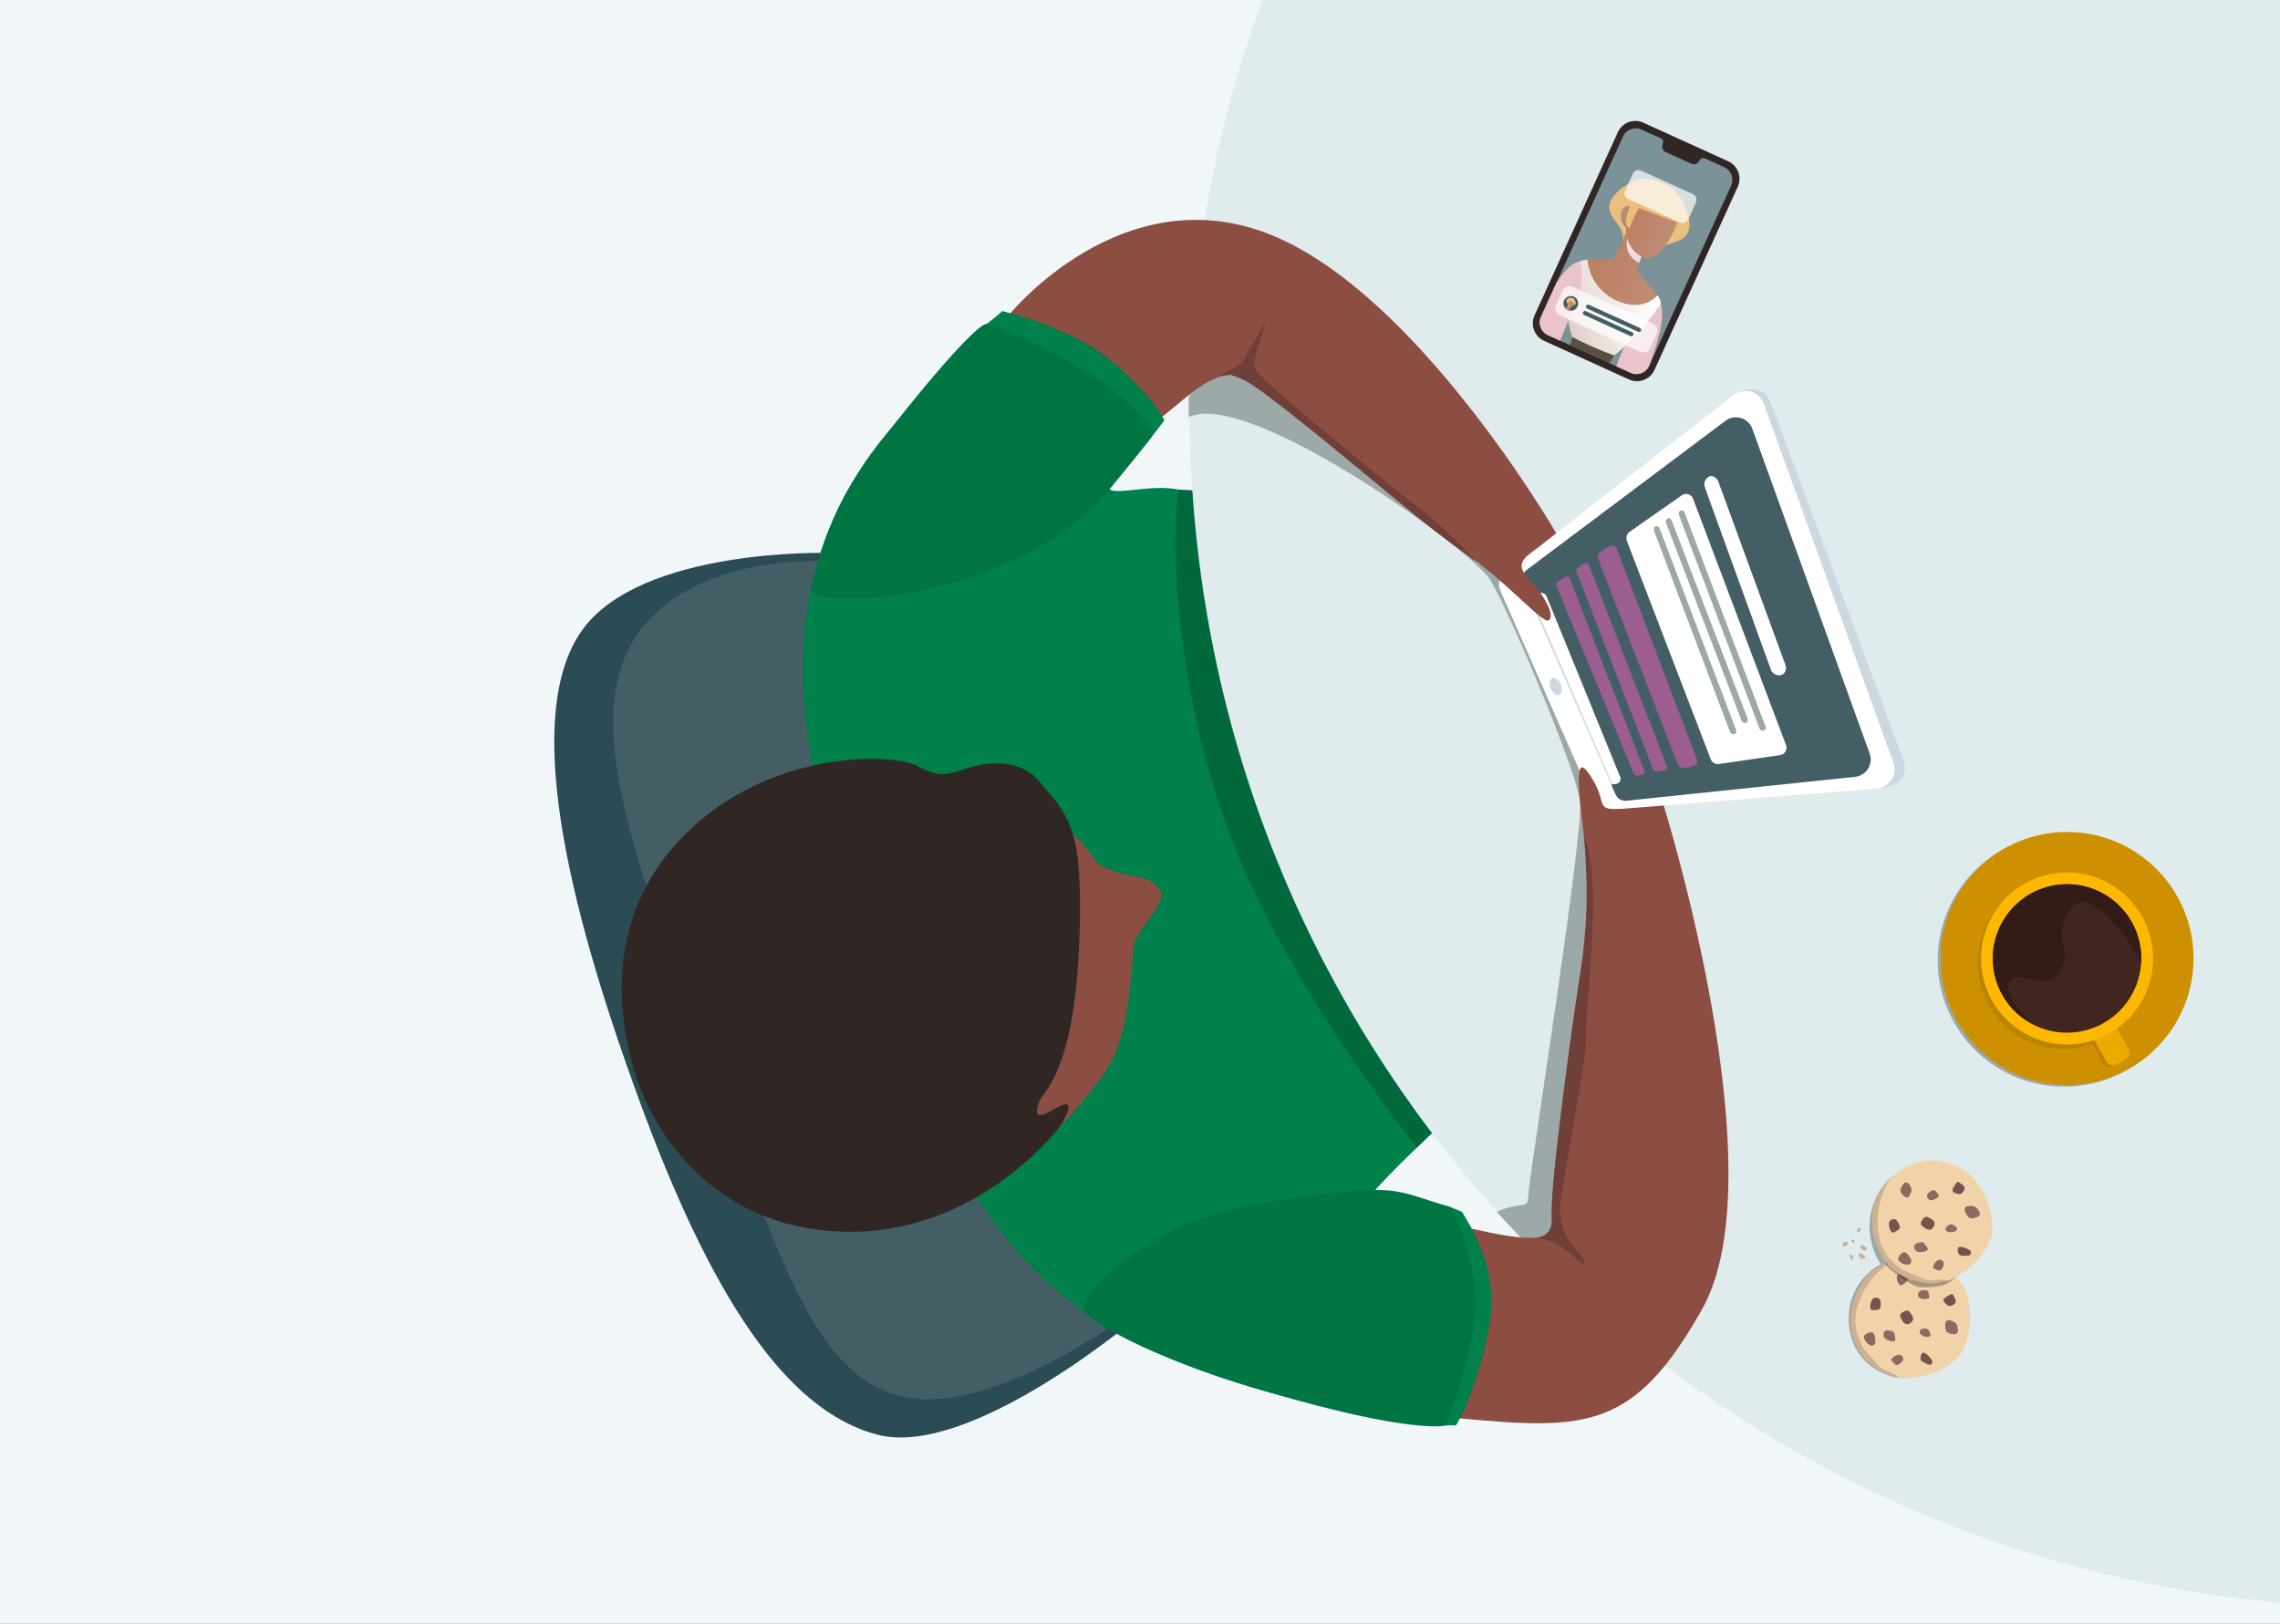 <svg xmlns="http://www.w3.org/2000/svg" width="556" height="396" fill="none"><rect width="100%" height="100%" fill="#808080" stroke="none"/><g clip-path="url(#a)"><path fill="#F1F7F8" d="M0 0h556v396H0z"/><path fill="#2B4B55" d="M201.867 134.863s-45.709-1.3-60.013 18.987c-14.304 20.287-3.786 65.745 13.821 113.924 17.601 48.187 35.971 76.412 58.403 82.167 22.432 5.755 62.596-28.143 62.596-28.143l-74.807-186.935Z"/><path fill="#445E66" d="M202.064 136.867s-32.483-2.237-46.523 17.667c-14.04 19.905-1.319 53.769 15.952 101.053 17.271 47.285 25.906 79.248 47.917 84.898 22.011 5.651 56.064-20.179 56.064-20.179l-73.403-183.44-.007.001Z"/><path fill="#00804A" d="M198.068 186.769c-1.369-10.568-9.874-46.873 17.792-80.593 27.666-33.72 25.592-26.747 25.592-26.747s31.815 11.372 39.53 26.17c0 0-12.133 11.839-10.379 13.691 1.753 1.852 13.718-2.484 20.231 1.406 5.187 3.096 65.094 149.315 65.094 149.315s-25.479 23.546-24.31 25.484c1.16 1.932 15.517-2.431 23.121 1.756 0 0 7.23 10.928 5.734 24.693-1.495 13.765-7.927 25.719-7.927 25.719s-36.61-3.045-69.052-17.129c-32.443-14.084-43.733-35.275-53.28-52.511-9.547-17.236-32.146-91.254-32.146-91.254Z"/><path fill="#8C4D42" d="M226.289 188.614c8.501.302 31.22 5.701 41.321 22.041 0 0 4.493 2.392 7.736 2.795 3.243.403 7.212 1.671 7.827 4.505.614 2.834-6.161 9.433-6.594 12.259-.545 3.539-.898 17.726-4.609 26.75-3.711 9.025-22.617 27.199-22.617 27.199l-23.064-95.549Z"/><path fill="#00693C" d="M287.369 119.404c-1.22 8.513-2.274 42.428 11.476 81.263 13.561 38.307 46.679 79.216 46.679 79.216l13.105-12.573-54.159-146.912-17.095-1.002-.006.008Z"/><path fill="#302725" d="M154.829 261.616c-5.329-17.247-6.193-41.778 14.586-60.346 20.779-18.561 48.746-17.475 54.321-14.428 5.574 3.046 7.158 2.011 12.757.338 5.605-1.667 12.998-1.712 17.179 3.696 2.047 2.644 7.517 7.08 8.934 16.854 0 0 1.331 7.243.494 23.959-.837 16.717-3.421 28.966-9.177 36.038 0 0-3.745 7.024 2.875 2.967 6.621-4.05 2.692 2.204 1.993 3.645 0 0-18.89 25.748-50.692 26.084-31.81.337-48.016-21.818-53.264-38.822l-.006.015Z"/><path fill="#E0EBED" d="M603.123 391.189C763.741 379.378 884.37 239.562 872.556 78.901c-11.814-160.66-151.599-281.326-312.217-269.515-160.618 11.811-281.248 151.627-269.433 312.288 11.814 160.661 151.598 281.327 312.217 269.515Z"/><path fill="#CCD7E0" d="M459.359 192.099c7.024-1.378 4.884-6.445 4.884-6.445s-31.364-84.975-32.823-88.253c-1.46-3.278-6.403-2.779-8.663-1.052l36.595 95.751.007-.001Z"/><path fill="#9DA8A8" d="m353.054 111.466-55.087-30.87-8.076 15.753.001.014c2.082-2.313 1.269-1.355-.004.428-.02 1.662-.013 3.315.003 4.974 14.102-7.145 68.909 32.127 73.543 39.733 4.635 7.612 21.045 46.387 21.885 54.122.84 7.735-11.972 88.525-12.507 94.814-.466 5.479-.22 1.948-7.825 5.115a293.664 293.664 0 0 0 7.985 8.493c8.177 3.653 18.578 6.922 18.578 6.922l4.95-117.357-43.446-82.134v-.007Z"/><path fill="#fff" d="m366.771 139.984 55.992-43.635c2.527-1.967 6.247-.901 7.338 2.119l31.624 87.55c1.057 2.93-.958 6.057-4.06 6.306l-65.861 5.257a3.25 3.25 0 0 1-3.227-1.929l-22.776-51.805a3.241 3.241 0 0 1 .977-3.863h-.007Z"/><path fill="#445E66" d="m372.453 138.881 48.246-36.196c2.284-1.785 5.647-.814 6.631 1.914l28.601 79.178c.957 2.645-.865 5.48-3.67 5.7l-55.461 5.811c-1.623.119-2.416-.6-2.921-1.745l-22.309-51.169a2.946 2.946 0 0 1 .883-3.5v.007Z"/><path fill="#fff" d="m392.807 191.343 1.272-.144c.848-.098 1.334-.946 1.012-1.742l-17.941-43.985c-.33-.817-1.338-1.149-2.044-.677l-1.921 1.296 19.622 45.252Z"/><path fill="#302725" d="m421.44 39.34-20.706-9.419a4.689 4.689 0 0 0-6.21 2.328l-20.308 44.67a4.692 4.692 0 0 0 2.327 6.211l20.706 9.419a4.689 4.689 0 0 0 6.21-2.328l20.308-44.669a4.692 4.692 0 0 0-2.327-6.212Z"/><path fill="#7C9299" d="m420.444 40.771-20.136-9.16a3.415 3.415 0 0 0-4.523 1.696l-19.964 43.914a3.416 3.416 0 0 0 1.695 4.524l20.136 9.16a3.415 3.415 0 0 0 4.523-1.696l19.965-43.914a3.417 3.417 0 0 0-1.696-4.524Z"/><path fill="#EBBF7E" d="M407.818 46.138c1.427 1.203 2.95 2.49 4.028 7.273.966 4.3-2.632 5.328-2.632 5.328s-4.579 1.992-7.857 1.614c-3.279-.38-5.669-1.731-5.669-1.731s.306-1.8-.788-3.42c-.806-1.197-2.785-3.025-2.401-5.2.464-2.636 3.488-4.688 5.651-5.702 3.143-1.463 7.266-.201 9.668 1.838Z"/><path fill="#F75E7A" d="M404.709 73.257s-6.768 7.265-8.818 11.78a59.09 59.09 0 0 0-1.747 4.302l3.488 1.588a3.412 3.412 0 0 0 4.517-1.693l.027-.055c.309-.824.592-1.609.848-2.338 2.708-7.791 2.647-11.401 1.678-13.576l.007-.008Z"/><path fill="#E5E5E5" d="M404.712 73.259s-6.768 7.265-8.818 11.78a59.088 59.088 0 0 0-1.747 4.302l3.488 1.588a3.412 3.412 0 0 0 4.517-1.693l.027-.055c.309-.824.592-1.609.848-2.338 2.708-7.791 2.647-11.401 1.678-13.576l.007-.008Z" opacity=".75" style="mix-blend-mode:multiply"/><path fill="url(#b)" d="M392.828 87.152c3.449-1.82 11.094-10.941 12.156-13.152-.052-1.228-.802-1.967-.802-1.967s-16.023-8.486-17.116-8.746c0 0-3.191.197-4.882 3.006-2.189 3.64.983 15.52 1.457 16.627.256.6 4.46 3.483 9.179 4.232h.008Z"/><path fill="url(#c)" d="M396.823 56.066s-2.68 6.118-3.3 7.147c-.242.403-6.451.073-6.451.073s.392 6.974 7.118 10.026c6.624 2.999 9.998-1.28 9.998-1.28s-4.723-5.422-4.845-6.154c-.122-.74 1.495-4.557 1.495-4.557l-4.007-5.248-.008-.007Z"/><path fill="#F0DAE8" d="M397.342 55.724c.805.977 3.584 5.045 3.22 6.063l-.818 2.343c-3.254-1.689-3.641-4.382-2.402-8.406Z" style="mix-blend-mode:multiply"/><path fill="url(#d)" d="M409.204 53.688c-1.056 3.209-2.432 5.888-4.91 8.173-1.855 1.709-2.814 1.409-4.713.263-2.017-1.22-3.124-4.148-3.075-5.846.049-1.697.407-4.537 2.022-8.066 2.065-4.507 12.652-.552 10.669 5.477h.007Z"/><path fill="url(#e)" d="M397.958 51.249c-.272 1.23-.905 4.24-1.393 4.178-.489-.062-1.668-1.495-1.233-3.6.435-2.103 2.938-1.992 2.626-.578Z"/><path fill="#594F42" d="m382.912 84.22 9.604 4.367c.165-.33.536-1.045 1.085-1.91 0 0-4.59-1.56-10.164-4.47l-.526 2.005.001.008Z"/><path fill="#F75E7A" d="m377.493 81.753 2.941 1.341c.181-.421.362-.843.535-1.264 1.716-4.111 3.888-9.73 4.369-12.034.754-3.617-.266-5.977-.266-5.977s-1.874-.203-5.505 5.116l-3.774 8.3a3.414 3.414 0 0 0 1.693 4.519l.007-.001Z"/><path fill="#E5E5E5" d="m377.492 81.752 2.941 1.341c.181-.421.362-.843.535-1.264 1.716-4.111 3.888-9.73 4.369-12.034.754-3.617-.266-5.977-.266-5.977s-1.874-.203-5.505 5.116l-3.774 8.3a3.414 3.414 0 0 0 1.693 4.519l.007-.001Z" opacity=".75" style="mix-blend-mode:multiply"/><path fill="#EBBF7E" d="M399.699 50.553s-2.067 3.979-2.349 5.172c0 0-.745-.566-.855-1.45-.111-.884.582-3.075 1.394-4.783.805-1.7 1.81 1.062 1.81 1.062Z"/><path fill="#EBBF7E" d="M408.916 47.085c1.169 1.805 3.104 6.23.882 7.368 0 0-2.97-.908-6.695-2.426-3.039-1.236-5.274-1.82-5.274-1.82s.153-4.397 3.106-5.363c2.96-.966 6.548.025 7.981 2.241Z"/><path fill="#302725" d="m406.079 33.665 9.025 4.105-.621 1.366a1.567 1.567 0 0 1-2.077.779l-6.163-2.803a1.568 1.568 0 0 1-.778-2.078l.621-1.366-.007-.003Z"/><path fill="#302725" d="m406.524 34.41-1.771-.805-.512 1.125 1.771.806.512-1.126Z"/><path fill="#7C9299" d="m404.189 33.38.783.356a.994.994 0 0 1 .494 1.318l-.409.9-1.688-.769.82-1.805Z"/><path fill="#302725" d="m413.705 39.087 1.771.806.511-1.126-1.77-.806-.512 1.126Z"/><path fill="#7C9299" d="m415.701 40.84-1.688-.767.409-.9a.994.994 0 0 1 1.318-.494l.782.356-.821 1.806Z"/><path fill="#fff" d="m412.804 47.338-12.573-5.72a1.553 1.553 0 0 0-2.057.772l-1.863 4.098a1.554 1.554 0 0 0 .771 2.057l12.573 5.72c.781.355 1.702.01 2.057-.771l1.863-4.099a1.554 1.554 0 0 0-.771-2.057Zm-9.739 31.532-19.518-8.88a1.9 1.9 0 0 0-2.516.944l-1.576 3.467a1.9 1.9 0 0 0 .943 2.516l19.518 8.88a1.9 1.9 0 0 0 2.516-.944l1.576-3.467a1.9 1.9 0 0 0-.943-2.516Z" opacity=".7"/><path fill="#445E66" d="M383.169 75.792a1.795 1.795 0 1 0-.264-3.58 1.795 1.795 0 0 0 .264 3.58Z"/><path fill="#EBBF7E" d="M383.758 72.9c.169.138.347.291.471.85.113.505-.309.627-.309.627s-.535.236-.924.19c-.381-.048-.665-.201-.665-.201s.037-.215-.09-.402c-.093-.145-.328-.354-.279-.607.053-.307.406-.552.662-.669.365-.17.852-.025 1.134.212Z"/><path fill="url(#f)" d="M382.468 74.06s-.317.719-.384.837c-.021.032-.369.027-.589.013a1.766 1.766 0 0 0 1.712.865c-.166-.192-.431-.513-.436-.573-.014-.09.173-.534.173-.534l-.469-.616-.007.008Z"/><path fill="#F0DAE8" d="M382.534 74.017c.091.115.421.59.377.714l-.093.271c-.385-.198-.431-.513-.284-.985Z" style="mix-blend-mode:multiply"/><path fill="url(#g)" d="M383.92 73.78c-.123.379-.282.686-.572.957-.22.197-.328.167-.55.032-.237-.141-.368-.487-.36-.684.008-.197.052-.533.24-.948.241-.532 1.485-.064 1.25.642h-.008Z"/><path fill="url(#h)" d="M382.606 73.497c-.034.146-.106.498-.16.487-.06-.003-.193-.174-.144-.42.05-.244.345-.236.304-.067Z"/><path fill="#EBBF7E" d="M382.805 73.414s-.245.463-.273.601c0 0-.088-.069-.103-.166-.007-.105.072-.36.163-.563.091-.195.213.128.213.128Z"/><path fill="#EBBF7E" d="M383.887 73.01c.136.21.363.73.101.862 0 0-.348-.103-.784-.283a4.835 4.835 0 0 0-.621-.211s.015-.515.362-.632c.347-.116.764.005.934.264h.008Z"/><path fill="#445E66" d="m399.483 80.922-12.428-5.65a.51.51 0 1 1 .423-.93l12.428 5.649a.51.51 0 1 1-.423.931Zm-1.866 1.052-11.318-5.149a.51.51 0 1 1 .423-.93l11.318 5.148a.51.51 0 1 1-.423.931Z"/><path fill="#445E66" d="m393.762 193.303-22.191-50.928s-1.008-2.37.566-3.541c0 0-.994 1.314-.094 3.378.9 2.065 22.028 50.933 22.028 50.933s1.258 2.281 2.73 2.144c0 0-1.897.66-3.046-1.985l.007-.001Z" opacity=".2"/><path fill="#fff" d="m419.192 186.337 14.903-2.165a1.829 1.829 0 0 0 1.444-2.451l-22.664-60.065a1.826 1.826 0 0 0-2.749-.853l-12.719 8.896a1.886 1.886 0 0 0-.678 2.216l20.445 53.238a1.882 1.882 0 0 0 2.025 1.183l-.007.001Z"/><path fill="#8C4D42" d="M283.466 101.625c6.655-5.335 10.897-9.752 16.512-10.222 5.616-.47 41.908 32.936 55.137 41.913 13.221 8.976 21.427 19.612 22.759 17.86 1.332-1.751-2.055-6.918-5.555-10.623-3.5-3.705 1.131-5.557 3.664-7.724l3.517-2.76s-33.733-58.468-69.724-72.854c-35.991-14.386-63.347 19.183-63.347 19.183l-5.427 14.66 42.472 10.567h-.008Z"/><path fill="#703F37" d="M303.252 92.6c2.977-5.727 2.006-2.855 4.45-10.796 1.708-5.542-.164-1.256-2.747 3.046-2.387 3.974-1.029 3.347-6.093 5.893-3.113 1.562.576.663 1.124.658 2.399.743 3.266 1.2 3.266 1.2Z"/><path fill="#00804A" d="M240.576 79.044c3.899-2.98 3.757-3.17 3.757-3.17s16.924 3.723 27.103 12.496c10.178 8.773 12.504 14.153 12.504 14.153l-2.626 3.436-40.737-26.9-.001-.015Z"/><path fill="#007544" d="M197.665 143.925c1.82 5.361 50.666 2.139 72.936-24.627 0 0 10.124-12.312 10.711-13.345 0 0-3.003-6.343-13.007-13.034-10.003-6.69-24.719-13.412-27.731-13.867-3.011-.456-28.354 30.463-34.415 41.528-6.055 11.071-8.493 23.352-8.493 23.352l-.001-.007Z"/><path fill="#8C4D42" d="M358.877 299.663c11.275 2.57 19.572 3.777 19.531-1.03-.196-22.635 11.102-70.816 8.272-91.56-2.829-20.745-1.991-23.208 1.809-16.781 3.8 6.434-.178 7.567 8.797 6.85 8.974-.717 8.422-.669 8.422-.669s28.026 89.582 9.406 122.765c-16.479 29.37-28.198 29.583-58.782 26.729-30.583-2.854-1.592-1.208-1.592-1.208l-9.126-34.094 13.262-11.009.001.007Z"/><path fill="#00804A" d="M356.525 295.58c2.889 4.691 8.557 14.43 6.866 26.028-1.697 11.599-5.752 21.761-8.311 26.011l-2.533.044-2.378-42.308 3.48-11.003 2.876 1.228Z"/><path fill="#007544" d="M353.648 294.352c-6.707-1.773-11.186-4.266-18.308-4.12-7.469.158-37.53 2.86-50.943 10.659-13.405 7.799-20.503 14.557-20.011 19.118 0 0 8.236 8.716 44.242 19.331s43.918 8.33 43.918 8.33 6.384-15.3 7.187-28.216c.81-12.916-6.085-25.095-6.085-25.095v-.007Z"/><path fill="#703F37" d="M360.15 137.143c-2.623-1.952-9.094-6.615-16.921-13.066-15.783-13.001-36.905-30.49-39.977-31.476-4.78-1.537 2.887-5.792 2.887-5.792s-1.459 2.445 2.09 5.747c6.777 6.308 31.599 26.647 38.111 31.584 6.512 4.938 13.81 13.01 13.81 13.01v-.007Zm14.32 164.708c3.1.492 5.385 1.037 9.317 4.611 3.932 3.573 2.963.865.948-1.253-2.016-2.118-4.787-5.799-4.237-11.305.543-5.506 6.748-37.099 6.267-41.404-.481-4.312 4.378-37.745-.528-48.844 0 0 1.794 17.614-.41 30.754s-7.971 55.633-7.388 61.726c.57 6.009-3.961 5.722-3.961 5.722l-.008-.007Z"/><path fill="#CCD7E0" d="M380.258 169.501c.672-.283.833-1.428.358-2.557s-1.406-1.814-2.079-1.531c-.672.283-.833 1.428-.358 2.557s1.406 1.814 2.079 1.531Z"/><path fill="#9DA8A8" d="M505.635 264.959c16.99-1.249 29.749-16.038 28.5-33.032-1.25-16.994-16.036-29.758-33.025-28.508-16.99 1.249-29.749 16.038-28.5 33.032 1.25 16.994 16.036 29.757 33.025 28.508Z"/><path fill="#CC9000" d="M506.332 264.54c16.989-1.249 29.749-16.038 28.499-33.032-1.25-16.994-16.035-29.758-33.025-28.508-16.989 1.249-29.749 16.038-28.499 33.032 1.249 16.994 16.035 29.757 33.025 28.508Z"/><path fill="#BA8400" d="M519.958 247.525c-.959 1.262-4.043.911-4.277 2.961-.329 2.916 2.246 8.266.353 9.22-1.571.79-2.801.39-2.975.052-.091-.168-2.744-5.153-2.932-5.086-6.4 2.214-13.748 1.291-19.548-3.103-9.223-6.999-11.032-20.152-4.036-29.386 6.997-9.226 20.147-11.034 29.379-4.036 9.224 6.999 11.032 20.152 4.036 29.387v-.009Z"/><path fill="#EBAA00" d="m513.616 258.874-3.806-6.834 5.428-3.024 3.805 6.834c.523.94.189 2.136-.757 2.664l-2.015 1.122a1.96 1.96 0 0 1-2.663-.758l.008-.004Z"/><path fill="#FFB800" d="M505.608 254.689c11.551-.849 20.226-10.904 19.376-22.458-.85-11.554-10.902-20.232-22.453-19.382-11.551.849-20.226 10.904-19.376 22.458.849 11.554 10.902 20.232 22.453 19.382Z"/><path fill="#42251F" d="M505.397 251.821c9.968-.733 17.453-9.41 16.72-19.38-.733-9.97-9.407-17.458-19.375-16.725-9.967.733-17.453 9.409-16.72 19.379.733 9.97 9.408 17.459 19.375 16.726Z"/><path fill="#331C18" d="M522.099 235.16c.457-5.932-2.01-11.964-7.095-15.823-7.962-6.04-19.316-4.478-25.354 3.485-6.038 7.964-4.476 19.321 3.486 25.361a17.94 17.94 0 0 0 3.715 2.154c-2.236-1.106-4.789-4.249-6.257-6.691-1.607-2.677-1.403-6.452 3.641-4.939 5.277 1.584 7.642.025 8.964-3.805 1.321-3.831-.378-2.514-.371-7.668.006-3.847 2.588-6.982 4.921-7.18 4.484-.391 13.74 11.811 14.357 15.087l-.007.019Z"/><path fill="#9DA8A8" d="M458.891 289.675a16.623 16.623 0 0 0-.213 18.681s-8.342 3.872-7.823 14.207c.529 10.334 9.893 13.807 13.299 13.535 3.405-.271 2.278-33.315 2.278-33.315l-7.541-13.108Z"/><path fill="#F0D3A8" d="M478.254 330.005c.262-.45.5-.92.717-1.398 1.485-3.388 1.811-7.385 1.138-10.961a13.931 13.931 0 0 0-.359-1.592 14.087 14.087 0 0 0-.534-1.548 11.82 11.82 0 0 0-.81-1.296c-.88-1.249-1.968-2.336-3.01-3.352a14.104 14.104 0 0 0-.614-.501 11.846 11.846 0 0 0-2.712-1.587 7.05 7.05 0 0 0-.716-.305c-1.697-.643-3.564-.747-5.352-.773-.241.018-.481.035-.71.063-1.044.097-2.023.211-3.004.441a17.495 17.495 0 0 0-6.81 6.124c-1.973 3.035-3.368 6.217-3.03 9.944.152 1.649.86 3.552 1.618 5.01.808 1.559 2.316 2.625 3.315 4.065 1.351 1.95 2.665 1.811 4.608 2.94.318.187.661.424.892.702 1.552.243 3.157.209 4.697-.136a17.48 17.48 0 0 0 1.782-.341c2.954-.701 5.73-2.092 7.871-4.131.378-.427.724-.873 1.045-1.359l-.022-.009Z"/><path fill="#CFB091" d="M461.99 335.258c-1.953-1.128-3.256-.99-4.608-2.94-.999-1.44-2.506-2.506-3.315-4.065-.758-1.458-1.476-3.36-1.618-5.01-.337-3.727 1.057-6.909 3.03-9.944a17.502 17.502 0 0 1 6.81-6.124c-.568.137-1.123.304-1.704.546-.307.117-.612.255-.917.393-5.463 2.441-8.426 8.576-8.363 14.288.01.567.051 1.121.123 1.683.146 1.125.427 2.229.863 3.3a13.915 13.915 0 0 0 1.795 3.126c.328.449.674.875 1.042 1.3.491.395 1.034.775 1.541 1.243.846.505 1.402 1.347 2.336 1.625a11 11 0 0 0 1.337.606 12.96 12.96 0 0 0 2.54.675 3.462 3.462 0 0 0-.892-.702Z"/><path fill="#8F6961" d="M474.78 324.902c.419.41 1.43.578 1.989.463.694-.135.787-.583.676-1.09-.037-.786-.211-1.446-.968-1.873-.537-.308-1.484-.753-1.908-.091-.359.552-.264 2.121.211 2.591Zm-12.186-13.587c-.162.516.114 1.41.428 1.818.383.497.783.373 1.149.062.613-.381 1.075-.814 1.111-1.616.031-.57.003-1.534-.695-1.588-.581-.041-1.806.732-1.993 1.324Z"/><path fill="#77534D" d="M475.16 318.504c.467.197 1.428-.304 1.691-.734.271-.45-.16-1.165-.463-1.721a.645.645 0 0 0-.161-.324c-.001-.021-.024-.04-.025-.061l.004.052c-.113-.107-.304-.125-.587.022-.385.196-1.548.808-1.675 1.227-.143.483.805 1.37 1.216 1.539Z"/><path fill="#8F6961" d="M469.825 316.817c.456-.076.676-.239.668-.481l-.001-.02a.383.383 0 0 0-.045-.176c-.143-.662-.14-1.482-.897-1.489-.558-.012-1.61.118-1.775.729-.362 1.362 1.115 1.589 2.049 1.426l.001.011Zm-8.197 14.265c-.357.289-.475.54-.355.752h-.01s.01 0 .021.009c.024.04.07.09.125.128.447.503.847 1.22 1.513.855.485-.267 1.342-.897 1.182-1.505-.352-1.362-1.743-.839-2.476-.239Z"/><path fill="#77534D" d="M456.085 318.687c-.004.526.143.809.409.853l-.021.001.042-.003a.656.656 0 0 0 .199-.014c.764-.036 1.69.127 1.848-.725.112-.618.181-1.831-.472-2.13-1.457-.671-2.001.935-2.005 2.018Zm9.078 4.293c.54-.081 1-.409 1.239-.868.426-.641-.28-1.514-.654-2.033-.493-.71-1.091-.404-1.755-.008-.694.419-.79.836-.381 1.542.327.585.792 1.476 1.551 1.367Z"/><path fill="#8F6961" d="M470.734 325.754c.165-.328-.108-.896-.397-1.253-.183-.355-.436-.504-1.116-.465-.606.045-1.134.157-1.079.899.058.795 2.16 1.66 2.582.82l.01-.001Zm-11.075.681c.383.35 1.614.806 2.134.725.613-.097.401-.975.205-1.644.113-.46-.254-.727-.737-.87-.537-.161-1.351-.374-1.735.127-.363.489-.296 1.252.143 1.65l-.01.012Z"/><path fill="#77534D" d="M471.118 332.527c.252-.428.068-.783-.215-1.066-.599-.86-2.109-2.525-2.517-.656-.213.961.116 1.158.848 1.535.48.248 1.446.945 1.885.198l-.001-.011Z"/><path fill="#8F6961" d="M457.232 327.735c.19-.277.128-.692.027-1.063-.007-.672-.172-1.491-.629-1.699-.565-.252-2.131.462-2.103 1.122.042.995 1.785 2.99 2.705 1.63v.01Z"/><path fill="#383838" d="m459.678 308.124 2.264-1.207 14.973 3.292.072 1.256s-1.668 1.615-3.287 2.028c-1.619.413-4.479.676-6.199.288-1.72-.389-7.444-4.498-7.824-5.668l.001.011Z" opacity=".4"/><path fill="#F0D3A8" d="M485.881 300.104c.035-.517.028-1.042 0-1.576-.209-3.695-1.732-7.398-3.951-10.293a17.166 17.166 0 0 0-1.039-1.258 13.228 13.228 0 0 0-1.176-1.143 11.253 11.253 0 0 0-1.308-.787c-1.356-.71-2.82-1.19-4.197-1.625a9.433 9.433 0 0 0-.779-.164 12.532 12.532 0 0 0-3.134-.189 6.43 6.43 0 0 0-.784.057c-1.803.196-3.514.942-5.126 1.733-.201.13-.402.25-.602.38-.884.559-1.716 1.104-2.487 1.76-1.835 2.489-2.964 5.42-3.301 8.545-.387 3.602-.185 7.066 1.803 10.241.88 1.396 2.38 2.778 3.71 3.731 1.431 1.019 3.247 1.285 4.79 2.117 2.09 1.129 3.193.417 5.44.536.369.025.783.079 1.109.223a12.537 12.537 0 0 0 4.121-2.247c.49-.341.978-.713 1.432-1.104 2.315-1.957 4.159-4.457 5.141-7.251.149-.547.254-1.112.317-1.684l.021-.002Z"/><path fill="#CFB091" d="M473.76 312.157c-2.247-.118-3.35.594-5.44-.535-1.543-.832-3.369-1.097-4.789-2.118-1.342-.962-2.841-2.334-3.71-3.731-1.989-3.175-2.191-6.639-1.804-10.24.337-3.125 1.467-6.057 3.301-8.546-.445.38-.867.779-1.274 1.25a23.62 23.62 0 0 0-.637.772c-3.766 4.649-3.622 11.459-.991 16.521.257.496.555.978.873 1.449.636.93 1.393 1.789 2.258 2.556a13.433 13.433 0 0 0 3.024 1.974c.491.247 1.002.483 1.511.687.619.134 1.277.222 1.942.404.993.064 1.86.568 2.824.392a13.9 13.9 0 0 0 1.466-.066 12.825 12.825 0 0 0 2.565-.546c-.325-.134-.739-.198-1.109-.223h-.01Z"/><path fill="#8F6961" d="M480.472 297.119c.558.169 1.534-.134 1.992-.483.557-.43.44-.873.106-1.269-.386-.675-.844-1.199-1.708-1.23-.612-.028-1.661-.004-1.75.78-.068.647.725 2.007 1.36 2.213v-.011Zm-17.022-6.589c.091.529.74 1.207 1.208 1.424.566.274.87-.022 1.048-.466.375-.616.593-1.22.255-1.952-.238-.519-.689-1.368-1.341-1.1-.54.229-1.279 1.471-1.171 2.083l.001.011Z"/><path fill="#77534D" d="M477.917 291.241c.502-.037 1.141-.914 1.177-1.422.035-.528-.67-.97-1.189-1.32a.61.61 0 0 0-.289-.21l-.056-.049.034.04c-.16-.041-.334.024-.525.291-.258.344-1.019 1.42-.935 1.855.089.498 1.334.858 1.784.825l-.001-.01Z"/><path fill="#8F6961" d="M472.406 292.151c.369-.268.498-.52.377-.731l.011-.001s-.011.001-.023-.02a.43.43 0 0 0-.114-.128c-.427-.515-.796-1.255-1.476-.921-.497.247-1.378.837-1.248 1.458.301 1.376 1.706.904 2.473.343Zm-.861 16.437c-.19.424-.17.696.029.828l-.021.002.032-.002a.537.537 0 0 0 .162.061c.627.238 1.312.702 1.739.072.313-.454.789-1.403.376-1.877-.928-1.057-1.929.047-2.318.906l.001.01Z"/><path fill="#77534D" d="M460.999 300.053c.234.466.489.658.746.576l-.01.001.031-.003a.71.71 0 0 0 .171-.107c.665-.385 1.559-.651 1.32-1.474-.181-.606-.672-1.716-1.385-1.685-1.602.066-1.353 1.739-.873 2.703v-.011Zm10.023-.286c.449-.317.706-.819.71-1.334.091-.764-.94-1.213-1.498-1.519-.765-.406-1.157.127-1.571.788-.433.683-.318 1.095.356 1.55.552.37 1.373.961 2.003.515Z"/><path fill="#8F6961" d="M477.258 299.706c.004-.368-.497-.752-.92-.941-.332-.228-.618-.249-1.202.088-.524.312-.94.658-.557 1.281.417.674 2.673.497 2.678-.439l.001.011Zm-9.578 5.634c.505.142 1.806-.017 2.225-.321.499-.363-.077-1.056-.566-1.556-.118-.464-.554-.537-1.042-.449-.549.104-1.376.28-1.488.908-.102.607.302 1.25.871 1.418Z"/><path fill="#77534D" d="M480.664 305.586c.026-.496-.296-.735-.672-.855-.929-.488-3.017-1.302-2.544.555.249.959.629.984 1.449.987.546.002 1.716.189 1.767-.687Z"/><path fill="#8F6961" d="M466.113 307.59c.038-.339-.208-.678-.46-.964-.307-.598-.827-1.243-1.33-1.227-.628.036-1.695 1.376-1.358 1.961.484.868 2.952 1.853 3.158.23h-.01Z"/><path fill="#CFB091" d="M449.583 302.992c.798-.153 1.253-.249 1.04.292-.212.541-.174.486-.859.746-.685.261-.181-1.038-.181-1.038Zm1.391 3.325c.022-.138.169-.275.335-.308a.552.552 0 0 1 .533.255c.109.192.066.321.09.498.023.177-.225.227-.111.355.115.128-.237.343-.393.081-.156-.262-.218-.394-.226-.498-.008-.105-.279-.221-.283-.274-.004-.052.066-.11.066-.11l-.011.001Zm3.834-2.28c.393.192.497.331.46.534-.038.202-.297.389-.335.445-.038.055-.311.064-.418.03-.108-.034-.583-.346-.612-.459-.029-.114-.27-.096-.139-.6.132-.503.426-.504.59-.264.165.24.455.324.455.324l-.001-.01Zm-1.37-3.756c.194-.077.283-.02.294-.295.011-.274.005-.221-.101-.37-.105-.15-.053-.301-.306-.157-.252.145-.261.167-.304.296-.043.129-.188.298-.271.304-.084.006.014.198.07.247.056.048.094.277.3.219.206-.057.318-.244.318-.244Zm1.014 5.906c.2.016.414.211.4.306a1.153 1.153 0 0 1-.162.37c-.057.077-.209.152-.366.163-.157.012-.266.093-.476-.049-.21-.142-.655-.614-.596-.818.058-.204-.086-.456.155-.463.241-.007.431.01.604.071.172.061.43.42.43.42h.011Zm-2.513-3.715c.187-.034.268.211.322.239.055.027.056.185.017.23-.039.044-.159.116-.233.111-.074-.005-.23.017-.298-.062-.069-.079-.176.034-.245-.181-.068-.216-.128-.316-.058-.374.069-.057.126-.135.24-.154.114-.019.245.192.245.192l.01-.001Z"/><path fill="#fff" d="M432.491 164.207a1.876 1.876 0 0 1-.633-.852l-15.985-44.143c-.357-.979-.46-1.99.736-2.877.838-.617 2.062.141 2.42 1.127l16.388 44.776c.357.979-.112 2.154-1.126 2.421-.636.168-1.309-.068-1.807-.445l.007-.007Z"/><path fill="#9DA8A8" d="M429.317 178.024a.824.824 0 0 1-.261-.358l-19.586-51.925c-.151-.409-.189-.834.311-1.199.351-.261.859.058 1.011.468l19.754 52.183c.151.409-.048.901-.467 1.011-.266.069-.551-.031-.755-.187l-.007.007Zm-4.357-1.91a.826.826 0 0 1-.262-.358l-18.361-48.06c-.151-.409-.189-.834.311-1.199.352-.261.859.058 1.011.468l18.523 48.325c.151.41-.048.902-.467 1.011-.266.07-.551-.031-.755-.187Zm-2.816 2.78a.824.824 0 0 1-.262-.358l-18.49-48.941c-.151-.41-.19-.834.311-1.199.351-.261.859.058 1.01.467l18.659 49.207c.152.409-.047.901-.467 1.01-.265.07-.551-.03-.754-.186h-.007Z"/><path fill="#9C5D90" d="m410.669 187.306 2.077-.338a1.358 1.358 0 0 0 1.05-1.816l-19.515-51.253a1.32 1.32 0 0 0-1.984-.617l-2.046 1.427a1.397 1.397 0 0 0-.506 1.655l19.407 50.07c.238.617.877.983 1.532.878l-.015-.006Zm-29.028-46.627-1.681 1.164a.994.994 0 0 0-.354 1.188l18.728 45.502a.98.98 0 0 0 1.077.598l.972-.157a.77.77 0 0 0 .593-1.041l-18.183-46.904a.773.773 0 0 0-1.159-.356l.007.006Zm22.505 47.527 1.655-.271a.86.86 0 0 0 .663-1.154l-18.976-48.962a.848.848 0 0 0-1.283-.39l-1.382.964a.972.972 0 0 0-.351 1.144l18.632 48.061a.962.962 0 0 0 1.056.607l-.014.001Z"/></g><defs><linearGradient id="b" x1="402.838" x2="380.476" y1="71.373" y2="77.908" gradientUnits="userSpaceOnUse"><stop stop-color="#fff"/><stop offset=".47" stop-color="#F0E9E6"/><stop offset=".99" stop-color="#DECEC6"/></linearGradient><linearGradient id="c" x1="405.466" x2="387.991" y1="69.197" y2="61.252" gradientUnits="userSpaceOnUse"><stop offset=".06" stop-color="#BF8C74"/><stop offset=".63" stop-color="#BD846A"/><stop offset=".88" stop-color="#BD8064"/></linearGradient><linearGradient id="d" x1="407.872" x2="396.808" y1="57.036" y2="52.005" gradientUnits="userSpaceOnUse"><stop offset=".06" stop-color="#BF8C74"/><stop offset=".63" stop-color="#BD846A"/><stop offset=".88" stop-color="#BD8064"/></linearGradient><linearGradient id="e" x1="403.746" x2="403.316" y1="52.708" y2="58.917" gradientUnits="userSpaceOnUse"><stop offset=".06" stop-color="#BF8C74"/><stop offset=".63" stop-color="#BD846A"/><stop offset=".88" stop-color="#BD8064"/></linearGradient><linearGradient id="f" x1="381.503" x2="383.142" y1="75.015" y2="74.895" gradientUnits="userSpaceOnUse"><stop offset=".06" stop-color="#BF8C74"/><stop offset=".63" stop-color="#BD846A"/><stop offset=".88" stop-color="#BD8064"/></linearGradient><linearGradient id="g" x1="383.775" x2="382.477" y1="74.151" y2="73.561" gradientUnits="userSpaceOnUse"><stop offset=".06" stop-color="#BF8C74"/><stop offset=".63" stop-color="#BD846A"/><stop offset=".88" stop-color="#BD8064"/></linearGradient><linearGradient id="h" x1="388.395" x2="388.351" y1="75.863" y2="76.586" gradientUnits="userSpaceOnUse"><stop offset=".06" stop-color="#BF8C74"/><stop offset=".63" stop-color="#BD846A"/><stop offset=".88" stop-color="#BD8064"/></linearGradient><clipPath id="a"><path fill="#fff" d="M0 0h556v396H0z"/></clipPath></defs></svg>